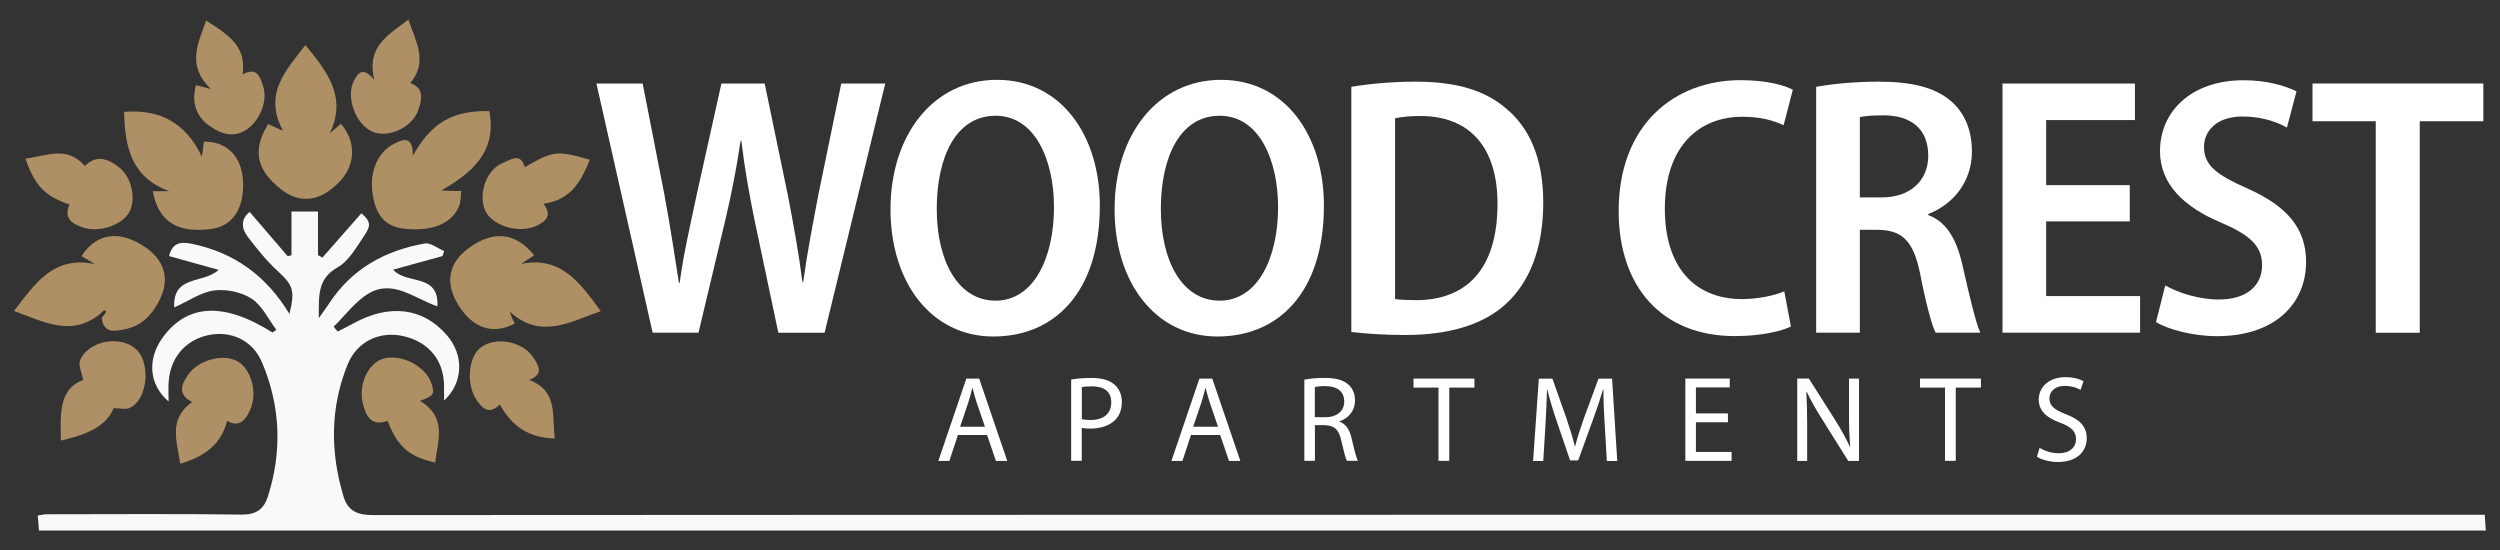 <?xml version="1.0" encoding="UTF-8"?>
<svg id="Layer_1" data-name="Layer 1" xmlns="http://www.w3.org/2000/svg" viewBox="0 0 300 66">
  <rect x="0" y="0" width="300" height="66" fill="#333333" stroke="none"/>
  <defs>
    <style>
      .cls-1 {
        fill: #f9f9f9;
      }

      .cls-2 {
        fill: #fff;
      }

      .cls-3 {
        fill: #fdfdfc;
      }

      .cls-4 {
        fill: #af9066;
      }

      .cls-5 {
        fill: #af9065;
      }

      .cls-6 {
        fill: #af8f65;
      }

      .cls-7 {
        fill: #af8f64;
      }
    </style>
  </defs>
  <g>
    <path class="cls-1" d="M53.29,48.07c0-.59,0-1.09,0-1.6,.03-3.15-1.76-5.41-4.86-6.13-2.77-.65-5.55,.57-6.69,3.34-2.13,5.2-2.13,10.56-.51,15.92,.53,1.76,1.73,2.21,3.55,2.21,83.6-.05,167.21-.04,250.81-.04,.81,0,1.61,0,2.58,0,.05,.67,.09,1.22,.13,1.89H4.68c-.04-.53-.09-1.1-.15-1.79,.43-.07,.75-.16,1.06-.16,7.8,0,15.61-.07,23.41,.04,1.76,.02,2.67-.67,3.15-2.18,1.73-5.44,1.51-10.86-.71-16.09-1.15-2.72-3.84-3.86-6.55-3.24-2.72,.62-4.5,2.78-4.66,5.69-.04,.71,0,1.43,0,2.25-2.36-2.03-2.59-5.08-.71-7.67,2.98-4.08,7.35-4.28,13.18-.61,.15-.11,.31-.21,.46-.32-.96-1.28-1.69-2.9-2.95-3.73-1.22-.8-3.02-1.18-4.48-1-1.59,.2-3.07,1.26-4.82,2.04-.21-3.95,3.53-2.79,5.32-4.51-2.07-.58-3.97-1.11-5.94-1.65,.37-1.53,1.28-1.77,2.7-1.48,5.13,1.05,8.99,3.86,11.74,8.42,.71-2.81,.41-3.48-1.38-5.12-1.34-1.23-2.5-2.67-3.61-4.12-.76-.99-.89-2.11,.22-3,1.54,1.8,3.05,3.56,4.57,5.32,.15-.04,.3-.09,.45-.13v-5.24h3.18v5.23c.18,.1,.35,.2,.53,.3,1.56-1.77,3.12-3.55,4.68-5.32,1.03,.9,1.22,1.41,.37,2.65-.95,1.39-1.87,3.08-3.24,3.85-2.42,1.37-2.24,3.38-2.24,6.09,.61-.88,.97-1.36,1.3-1.86,2.72-4.1,6.68-6.26,11.4-7.1,.71-.13,1.56,.59,2.35,.91l-.21,.6c-1.93,.53-3.86,1.06-5.92,1.63,1.6,1.84,5.52,.37,5.31,4.4-2.77-.94-5.32-3.26-8.22-1.56-1.63,.95-2.83,2.64-4.23,4,.16,.2,.32,.39,.48,.59,.63-.33,1.26-.64,1.88-.98,4.36-2.39,8.38-1.89,11.23,1.42,2.07,2.4,1.97,5.69-.33,7.83Z"/>
    <path class="cls-7" d="M39.6,15.98c.44-.38,.88-.75,1.31-1.13,1.82,2.11,1.77,4.82-.04,6.81-2.3,2.52-4.8,2.89-7.14,1.06-2.97-2.32-3.48-4.72-1.55-7.83,.43,.2,.88,.4,1.77,.8-2.36-4.43,.33-7.22,2.7-10.28,2.54,3.12,5.03,6.15,2.94,10.57Z"/>
    <path class="cls-7" d="M11.87,37.79c-3.43,2.63-6.66,.81-10.19-.47,2.52-3.26,4.71-6.69,9.72-5.62-.54-.32-1.08-.64-1.62-.97,1.63-2.49,4-3.05,6.67-1.66,3.02,1.58,4.06,3.95,2.83,6.65-.85,1.87-2.17,3.36-4.25,3.78-1.12,.23-2.61,.61-2.82-1.35,.19-.25,.37-.49,.56-.74-.09-.07-.17-.13-.26-.2-.21,.19-.43,.38-.64,.58Z"/>
    <path class="cls-6" d="M18.34,22.94h1.97c-4.59-1.66-5.33-5.37-5.42-9.52,4.41-.34,7.43,1.38,9.34,5.39,.1-.75,.17-1.29,.24-1.81,2.68-.06,4.48,1.72,4.68,4.52,.24,3.4-1.19,5.63-3.82,5.96-4.08,.51-6.3-.86-7-4.53Z"/>
    <path class="cls-7" d="M64.1,30.64c-.61,.4-1.1,.71-1.58,1.03,4.82-.98,7.1,2.29,9.57,5.67-3.66,1.25-7.16,3.47-10.94,.05,.1,.25,.19,.5,.29,.75,.1,.24,.21,.46,.32,.69-2.6,1.37-4.99,.57-6.71-2.15-1.7-2.7-1.27-5.12,1.22-6.93,2.92-2.12,5.57-1.89,7.83,.88Z"/>
    <path class="cls-7" d="M49.53,18.71c2.26-4.05,4.83-5.46,9.19-5.38,.75,3.98-.91,6.83-5.76,9.51,.57,.04,.84,.06,1.12,.07,.33,0,.67,0,1.27,0-.08,.65-.04,1.25-.23,1.76-.81,2.1-3.16,3.1-6.39,2.8-2.25-.2-3.45-1.33-3.93-3.69-.59-2.89,.37-5.44,2.49-6.53,1.17-.6,2.26-.95,2.26,1.44Zm-.21,.37l.07,.07,.02-.12-.09,.04Z"/>
    <path class="cls-4" d="M27.25,50.51c-.73,2.9-2.81,4.31-5.62,5.14-.38-2.68-1.49-5.33,1.42-7.41-1.75-.9-1.3-2.09-.5-3.24,1.25-1.83,4.29-2.62,5.99-1.62,1.65,.97,2.4,3.83,1.46,5.85-.52,1.11-1.21,2.13-2.75,1.28Z"/>
    <path class="cls-5" d="M50.39,48.09c3.32,2.03,2.13,4.78,1.83,7.41-3.11-.67-4.53-1.92-5.71-5-1.96,.73-2.61-.6-2.97-2.09-.57-2.34,.7-4.92,2.52-5.39,2.21-.57,5.13,1,5.75,3.1,.35,1.21,.24,1.38-1.41,1.98Z"/>
    <path class="cls-6" d="M8.32,24.54c-2.99-1.04-4.11-2.24-5.27-5.51,2.48-.3,5.02-1.61,7.13,.9,1.39-1.42,2.78-.86,4.05,.1,1.61,1.22,2.16,3.96,1.23,5.51-.93,1.55-3.71,2.43-5.63,1.72-1.21-.44-2.2-1.08-1.5-2.71Z"/>
    <path class="cls-4" d="M9.98,45.61c-.19-.99-.59-1.75-.39-2.3,.56-1.58,2.66-2.56,4.57-2.33,1.75,.21,2.84,1.17,3.19,2.92,.41,2.08-.33,4.37-1.77,5.05-.44,.21-1.07,.03-1.94,.03-.96,2.32-3.44,3.21-6.34,3.89-.03-3.17-.29-6.16,2.67-7.27Z"/>
    <path class="cls-4" d="M23.49,10.21c.51,.13,.84,.22,1.81,.47-2.98-2.9-1.5-5.46-.57-8.22,2.46,1.6,4.9,2.98,4.38,6.46,1.81-.97,2.14,.44,2.48,1.48,.56,1.72-.43,4.11-2.02,5.16-1.53,1.01-3.01,.53-4.34-.39-1.66-1.14-2.28-2.74-1.72-4.95Z"/>
    <path class="cls-5" d="M59.99,48.53c-1.28,1.28-2.09,.5-2.79-.51-1.3-1.9-1.01-5.23,.52-6.35,1.81-1.32,5.06-.71,6.31,1.28,.53,.85,1.34,1.93-.54,2.64,3.57,1.34,2.69,4.38,3.09,7.02-3.01-.06-5.09-1.34-6.6-4.07Z"/>
    <path class="cls-4" d="M44.93,9.63c-1.03-4.08,1.71-5.45,4.08-7.28,.86,2.6,2.4,5.02,.23,7.62,1.75,.65,1.34,1.99,1,3.11-.67,2.2-3.69,3.59-5.6,2.7-1.99-.91-3.17-4.16-2.17-6.08,.48-.92,1.05-1.8,2.47-.09Z"/>
    <path class="cls-5" d="M65.22,24.46c1.08,1.44,.26,2.08-.75,2.59-2.12,1.05-5.41,.09-6.25-1.79-.88-1.96,.15-4.95,2.15-5.72,.81-.31,2.09-1.33,2.6,.52,3.5-1.99,3.79-2.03,7.81-.89-1.03,2.53-2.24,4.83-5.54,5.28Z"/>
    <polygon class="cls-3" points="49.32 19.08 49.41 19.04 49.39 19.16 49.32 19.08"/>
  </g>
  <g>
    <g>
      <path class="cls-2" d="M78.32,39.93l-6.75-29.91h5.55l2.62,13.4c.67,3.64,1.24,7.32,1.73,10.52h.09c.44-3.33,1.24-6.79,2.04-10.56l2.97-13.36h5.19l2.8,13.49c.67,3.51,1.29,6.83,1.73,10.34h.09c.49-3.55,1.15-6.92,1.82-10.47l2.75-13.36h5.28l-7.28,29.91h-5.55l-2.84-13.45c-.67-3.24-1.2-6.26-1.6-9.59h-.09c-.49,3.33-1.07,6.3-1.86,9.63l-3.19,13.4h-5.5Z"/>
      <path class="cls-2" d="M131.98,24.67c0,10.38-5.41,15.71-12.78,15.71s-12.34-6.39-12.34-15.27,5.1-15.53,12.78-15.53,12.34,6.66,12.34,15.09Zm-19.57,.4c0,6.21,2.53,11.01,7.06,11.01s7.01-5.06,7.01-11.23c0-5.55-2.22-10.96-7.01-10.96s-7.06,5.01-7.06,11.18Z"/>
      <path class="cls-2" d="M158.87,24.67c0,10.38-5.41,15.71-12.78,15.71s-12.34-6.39-12.34-15.27,5.1-15.53,12.78-15.53,12.34,6.66,12.34,15.09Zm-19.57,.4c0,6.21,2.53,11.01,7.06,11.01s7.01-5.06,7.01-11.23c0-5.55-2.22-10.96-7.01-10.96s-7.06,5.01-7.06,11.18Z"/>
      <path class="cls-2" d="M162.16,10.42c2.13-.36,4.84-.62,7.72-.62,4.97,0,8.34,1.07,10.83,3.2,2.8,2.31,4.48,5.95,4.48,11.32,0,5.68-1.78,9.67-4.44,12.11-2.71,2.53-6.88,3.77-12.11,3.77-2.71,0-4.88-.18-6.48-.36V10.42Zm5.24,25.47c.67,.09,1.6,.13,2.49,.13,5.95,0,9.81-3.55,9.81-11.58,0-6.66-3.24-10.52-9.27-10.52-1.33,0-2.35,.13-3.02,.27v21.7Z"/>
      <path class="cls-2" d="M214.92,39.18c-1.2,.58-3.64,1.15-6.75,1.15-8.7,0-13.93-5.86-13.93-15,0-10.34,6.66-15.71,14.64-15.71,3.11,0,5.28,.62,6.26,1.15l-1.11,4.26c-1.2-.58-2.8-1.02-4.93-1.02-5.24,0-9.32,3.55-9.32,11.05,0,7.01,3.59,10.83,9.27,10.83,1.86,0,3.82-.4,5.06-.93l.8,4.22Z"/>
      <path class="cls-2" d="M217.94,10.42c1.95-.36,4.7-.62,7.5-.62,3.95,0,6.75,.67,8.7,2.35,1.64,1.42,2.49,3.51,2.49,6.03,0,3.73-2.35,6.39-5.24,7.5v.13c2.17,.8,3.37,2.84,4.08,5.9,.84,3.73,1.64,7.1,2.17,8.21h-5.37c-.44-.84-1.15-3.46-1.86-7.1-.8-3.9-2.13-5.19-5.01-5.24h-2.22v12.34h-5.24V10.42Zm5.24,13.27h2.62c3.46,0,5.59-2.04,5.59-5.01,0-3.15-2-4.84-5.37-4.84-1.42,0-2.35,.09-2.84,.22v9.63Z"/>
      <path class="cls-2" d="M255.57,26.57h-10.03v8.96h11.27v4.39h-16.51V10.02h15.89v4.39h-10.65v7.81h10.03v4.35Z"/>
      <path class="cls-2" d="M259.83,34.25c1.55,.89,4.04,1.69,6.43,1.69,3.33,0,5.19-1.64,5.19-4.13,0-2.31-1.51-3.64-4.93-5.1-4.44-1.86-7.32-4.62-7.32-8.56,0-4.84,3.82-8.52,10.03-8.52,2.84,0,5.01,.67,6.35,1.33l-1.15,4.35c-1.02-.58-2.84-1.33-5.33-1.33-3.24,0-4.62,1.86-4.62,3.64,0,2.26,1.55,3.37,5.24,5.01,4.79,2.13,7.01,4.84,7.01,8.79,0,4.97-3.68,8.92-10.69,8.92-2.88,0-5.86-.8-7.32-1.69l1.11-4.39Z"/>
      <path class="cls-2" d="M285.09,14.55h-7.59v-4.53h20.5v4.53h-7.63v25.38h-5.28V14.55Z"/>
    </g>
    <g>
      <path class="cls-2" d="M114.95,52.2l-1.03,3.11h-1.32l3.36-9.88h1.54l3.37,9.88h-1.36l-1.06-3.11h-3.5Zm3.24-1l-.97-2.84c-.22-.64-.37-1.23-.51-1.8h-.03c-.15,.59-.31,1.19-.5,1.79l-.97,2.86h2.98Z"/>
      <path class="cls-2" d="M128.54,45.54c.62-.1,1.42-.19,2.45-.19,1.26,0,2.18,.29,2.77,.82,.54,.47,.86,1.19,.86,2.07s-.26,1.6-.76,2.11c-.67,.72-1.77,1.08-3.02,1.08-.38,0-.73-.01-1.03-.09v3.96h-1.27v-9.76Zm1.27,4.76c.28,.07,.63,.1,1.06,.1,1.54,0,2.48-.75,2.48-2.11s-.92-1.93-2.33-1.93c-.56,0-.98,.04-1.2,.1v3.84Z"/>
      <path class="cls-2" d="M142.92,52.2l-1.03,3.11h-1.32l3.36-9.88h1.54l3.37,9.88h-1.36l-1.06-3.11h-3.5Zm3.24-1l-.97-2.84c-.22-.64-.37-1.23-.51-1.8h-.03c-.15,.59-.31,1.19-.5,1.79l-.97,2.86h2.98Z"/>
      <path class="cls-2" d="M156.51,45.56c.64-.13,1.57-.21,2.45-.21,1.36,0,2.24,.25,2.86,.81,.5,.44,.78,1.11,.78,1.88,0,1.3-.82,2.17-1.86,2.52v.04c.76,.26,1.22,.97,1.45,1.99,.32,1.38,.56,2.33,.76,2.71h-1.32c-.16-.28-.38-1.13-.66-2.36-.29-1.36-.82-1.88-1.98-1.92h-1.2v4.28h-1.27v-9.75Zm1.27,4.5h1.3c1.36,0,2.23-.75,2.23-1.88,0-1.27-.92-1.83-2.27-1.85-.62,0-1.06,.06-1.26,.12v3.61Z"/>
      <path class="cls-2" d="M172.62,46.51h-3v-1.08h7.31v1.08h-3.02v8.79h-1.29v-8.79Z"/>
      <path class="cls-2" d="M192.56,50.97c-.07-1.38-.16-3.03-.15-4.26h-.04c-.34,1.16-.75,2.39-1.25,3.75l-1.74,4.79h-.97l-1.6-4.7c-.47-1.39-.86-2.67-1.14-3.84h-.03c-.03,1.23-.1,2.89-.19,4.37l-.26,4.24h-1.22l.69-9.88h1.63l1.69,4.78c.41,1.22,.75,2.3,1,3.33h.04c.25-1,.6-2.08,1.04-3.33l1.76-4.78h1.63l.62,9.88h-1.25l-.25-4.34Z"/>
      <path class="cls-2" d="M207.35,50.67h-3.84v3.56h4.28v1.07h-5.55v-9.88h5.33v1.07h-4.06v3.12h3.84v1.05Z"/>
      <path class="cls-2" d="M215.67,55.3v-9.88h1.39l3.17,5c.73,1.16,1.3,2.2,1.77,3.21h.03c-.12-1.33-.15-2.54-.15-4.07v-4.13h1.2v9.88h-1.29l-3.14-5.01c-.69-1.1-1.35-2.23-1.85-3.3h-.04c.07,1.26,.1,2.45,.1,4.09v4.22h-1.2Z"/>
      <path class="cls-2" d="M233.4,46.51h-3v-1.08h7.31v1.08h-3.02v8.79h-1.29v-8.79Z"/>
      <path class="cls-2" d="M244.76,53.75c.57,.35,1.41,.64,2.29,.64,1.3,0,2.07-.69,2.07-1.69,0-.92-.53-1.45-1.86-1.96-1.61-.57-2.61-1.41-2.61-2.8,0-1.54,1.28-2.68,3.19-2.68,1.01,0,1.74,.23,2.18,.48l-.35,1.04c-.32-.18-.98-.47-1.88-.47-1.35,0-1.86,.81-1.86,1.48,0,.92,.6,1.38,1.96,1.91,1.67,.64,2.52,1.45,2.52,2.9,0,1.52-1.13,2.84-3.46,2.84-.95,0-1.99-.28-2.52-.63l.32-1.07Z"/>
    </g>
  </g>
</svg>